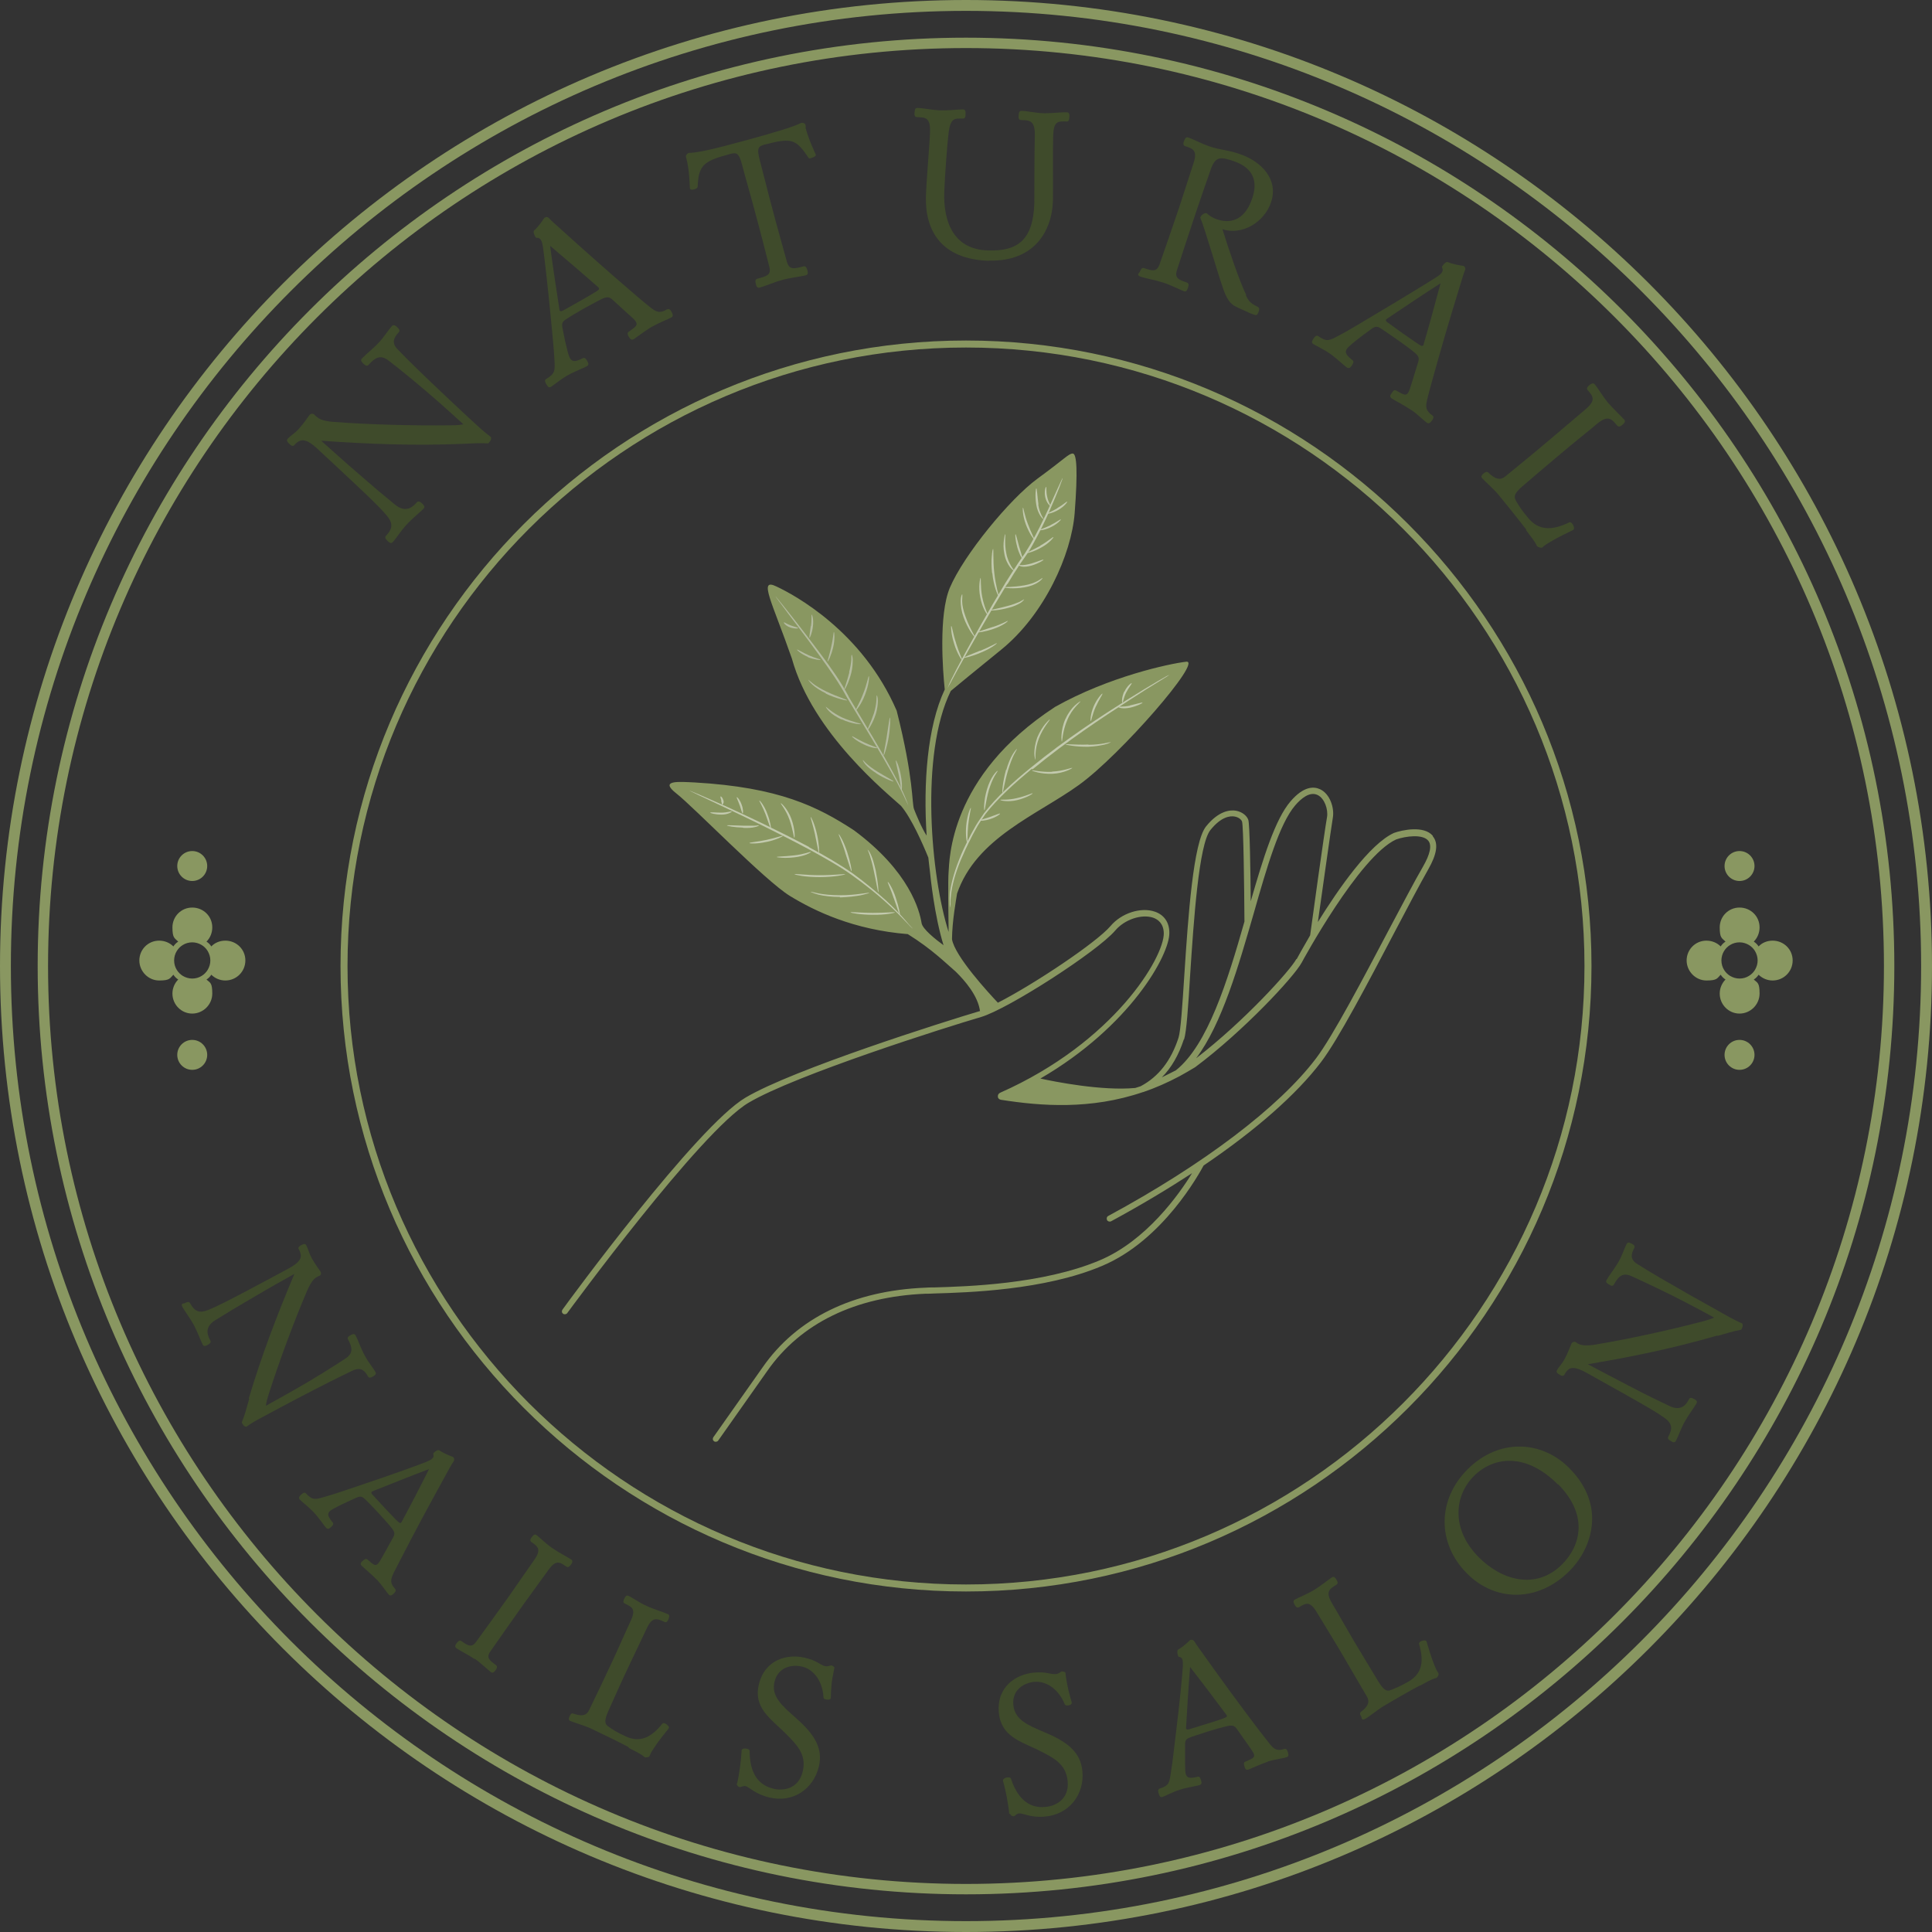 <?xml version="1.0" encoding="UTF-8"?>
<svg id="a" data-name="Layer 1" xmlns="http://www.w3.org/2000/svg" viewBox="0 0 800 800">
  <rect x="0" y="0" width="800" height="800" fill="#333333" stroke="none"/>
  <defs>
    <style>
      .b {
        fill: #899761;
      }

      .c {
        fill: #3f4b2b;
      }

      .d {
        fill: #fdfdfc;
      }

      .e {
        fill: #dfdfdf;
      }

      .f {
        opacity: .5;
      }
    </style>
  </defs>
  <path class="b" d="M593.3,346.1c-3.7-4.4-12.8-2.4-16.1-1.2-10.1,4.6-23,23.2-31.5,36.9,1.7-12,5.4-38.4,6.2-43.2.7-4.1-1.2-9.9-5.3-11.8-2.6-1.2-6.8-1.3-12.2,5-6.4,7.4-11.4,23.7-16.5,41.4-.1-12.2-.4-31.8-1-33.7-.5-1.5-2.3-3.3-5.1-3.8-2.3-.4-7.1-.1-12.4,6.5-5.3,6.6-7.4,37.1-9,61.6-.8,12.4-1.5,23.1-2.4,25.9-3.1,9.5-8.2,16.1-15.7,20.1-.7.2-1.5.5-2.2.7-13.8,1.3-33.4-2.6-39.3-3.9,37.2-21.6,53.6-51.3,53.4-60.4,0-4.3-2.2-7.4-6-8.7-5.8-2-13.9.6-18.4,6-5.8,6.8-31.7,24.1-46.6,31.7-3.7-3.9-17.9-19.3-19-26.3.1-7.9,1.7-16.2,2.1-18.9,8-23.2,33.2-32.5,50.5-45,17.2-12.4,51.4-51.8,44.4-51-7,.8-32.1,6.2-54.3,18.7-44.2,28.8-43.7,63.9-44.1,68.3-.3,3.3-.1,18,0,24.9-7.3-22.8-12-73.5.9-99.8,3-2.5,9.2-7.6,20.9-17.1,17.9-14.5,29.1-39.5,30.4-56.6s.9-24.6-.8-24.6-3.1,2-14.6,10.4-30.6,31.7-36.3,45.2c-4.7,11.2-2.9,34.6-2.1,42.1-7.3,15.5-8.9,38.9-7.5,60.5-1.9-2.8-4.4-8.8-5.2-10.9-1-2.6,0-12.3-7.2-40.8-14.2-32.9-42.4-48-49.9-51.5-7.5-3.6-1.7,6.4,6.5,29.9,8.6,31.1,39.9,56.1,45.2,61,4.3,5.1,8.9,15.5,11.3,21.4.2,2.1.5,4.1.7,6.1.2,2,1.8,17.9,5.6,30.2-3.4-2.5-8.7-6.7-9.1-9.2-.8-5-4.9-21.3-28-38.4-15-9.8-31-17.8-65.9-19.8-6.6-.3-14.8-1.1-7.7,4.5,7.2,5.6,36.8,36.2,47.1,42.5,10.3,6.3,26.4,14,48.8,15.8,10.1,6.3,15.6,11.9,19.8,15.5,3.9,3.8,9.3,10.1,10.1,16.4,0,0-.2,0-.2,0-14.5,4.3-77.2,24.1-96.9,35.8-20.3,12-73.6,84.7-75.8,87.8-.4.6-.3,1.3.3,1.7.2.2.5.2.7.2.4,0,.8-.2,1-.5.6-.8,55.2-75.4,75.1-87.1,19.4-11.5,81.9-31.3,96.3-35.5,11.3-3.4,48.1-27.1,55.5-35.8,3.9-4.6,10.9-6.9,15.7-5.3,2,.7,4.3,2.4,4.4,6.4.2,9.8-20.4,45.1-67.8,66.1-.6.3-1,.9-.9,1.6,0,.7.6,1.2,1.3,1.3,16.5,2.6,37.1,4.2,58.8-3.2h0s0,0,.1,0c5-1.7,10-3.9,15.1-6.6h0s0,0,0,0c2.1-1.2,4.3-2.4,6.4-3.7,20.1-15,40.9-37.4,44.1-43.3.2-.4,23.8-44,39.1-51,4-1.4,11-2.3,13.3.5,1.6,1.9.8,5.6-2.2,10.8-3.5,6-8.6,15.8-14.1,26.1-10.4,19.7-23.2,44.1-30.2,53.3-15.3,20.2-46.6,43.9-86,65.2-.6.3-.8,1.1-.5,1.7.3.6,1.1.8,1.7.5,12-6.5,23.2-13.2,33.5-19.9-5.4,8.8-19,28-38.3,36.1-23.5,9.9-55,10.8-68.5,11.2-1.4,0-2.6,0-3.6.1-29.9,1.2-53.3,12.6-67.5,33.1l-20.3,28.8c-.4.6-.3,1.3.3,1.7.2.2.5.2.7.2.4,0,.8-.2,1-.5l20.3-28.8c13.8-19.8,36.5-30.8,65.6-32,1,0,2.2,0,3.6-.1,13.6-.4,45.6-1.3,69.4-11.4,25.3-10.6,40.4-38.5,42.1-41.6,21.6-14.6,38.5-29.5,48.6-42.8,7.1-9.3,19.5-32.9,30.4-53.7,5.4-10.3,10.6-20.1,14-26.1,3.6-6.3,4.3-10.8,1.9-13.7ZM490.3,430.4c1-3.1,1.7-13.4,2.5-26.5,1.5-22.9,3.6-54.2,8.4-60.2,4.5-5.6,8.2-5.9,10-5.6,1.8.3,2.9,1.4,3.1,2.1.6,1.9.9,26.4,1,41.4-7,24.6-15.2,51.1-28.4,61.6-2,1-3.9,2-5.8,2.9,4-4,7-9.3,9.1-15.7ZM536.8,397.1c-2.5,4.7-21.6,25.8-41.5,41.1,10.7-14.2,17.6-38.4,23.9-60.2,5.4-19,10.6-36.9,17.1-44.5,2.4-2.8,6-5.9,9.3-4.3,2.9,1.4,4.4,6,3.9,9.1-1.1,6.1-6.5,45.1-7,49-3.2,5.5-5.3,9.3-5.6,9.9Z"/>
  <path class="b" d="M400,659c-142.8,0-259-116.2-259-259s116.2-259,259-259,259,116.2,259,259-116.2,259-259,259ZM400,143.9c-141.2,0-256.1,114.9-256.1,256.1s114.9,256.1,256.1,256.1,256.1-114.9,256.1-256.1-114.9-256.1-256.1-256.1Z"/>
  <path class="b" d="M400,784.4c-212,0-384.4-172.5-384.4-384.4S188,15.6,400,15.6s384.4,172.5,384.4,384.4-172.5,384.4-384.4,384.4ZM400,19.9C190.4,19.9,19.9,190.4,19.9,400s170.5,380.1,380.1,380.1,380.1-170.5,380.1-380.1S609.6,19.9,400,19.9Z"/>
  <g>
    <path class="c" d="M191.4,183.8c-20.3.8-38.1.1-58.4-1.3,4.3,3.8,9.4,8.5,15.6,13.8,7.1,6.2,9.4,8.1,14.9,12.6,4.7,3.9,7.7.7,9.1-.9.7-.8,1.7,0,2.2.5.5.5,1.4,1.3.6,2.1-1.1,1.2-4.6,4-7,6.6-2.4,2.6-4.3,5.7-5.8,7.3-.7.8-1.6,0-2.1-.5s-1.4-1.3-.7-2.1c2.9-3.1,3-5.3.2-8.6-2.9-3.4-6.9-7.2-13.7-13.6-6.8-6.4-10.1-9.4-15-14-4.1-3.8-6.3-3.9-8-2.7-.7.5-.8.6-1.4,1.3-.7.8-1.6,0-2.1-.5s-1.4-1.3-.7-2.1c1.4-1.5,2.7-2,4.7-4.2,2-2.2,4-5.2,4.3-5.6.5-.6,1.2-.8,2-.3.1.2.5.6.8.8.9.8,2.2,1.9,7.2,2.3,14.3,1.1,32.8,1.6,48.8,1.4,2.1,0,3.3-.1,5-.4-3.9-3.6-6-5.4-10-9-7-6.2-16.5-14-21-17.4-3.5-2.7-5.8-1-8.3,1.8-.7.8-1.6,0-2.1-.5s-1.4-1.3-.7-2.1c1.7-1.8,4.7-4.1,7.2-6.8,2.2-2.4,3.9-5.2,5.3-6.7.7-.8,1.7,0,2.2.5s1.4,1.3.6,2.1c-2,2.2-3.1,4.3-.5,7,4.8,5,10.6,10.6,19.9,19.4,4.4,4.2,12.7,11.9,14.2,13.2,1.4,1.3,3.7,3.1,4.6,3.8.3,1.1-.5,1.9-1.1,2.6-3.6-.2-7.1,0-10.9.2Z"/>
    <path class="c" d="M270.1,135.2c-3.1,1.8-6.8,4.7-7.6,5.2-1.1.6-1.5,0-2.1-.9-.3-.6-.9-1.5-.1-2.1,3.1-2.2,3.8-2.7,3-4.2-.5-.8-1.8-2-3.1-3.1l-6.8-6.2c-1.6-1.4-2.9-.8-5.6.6-1.1.6-4,2.1-6.1,3.3-1.4.8-5.2,3-6.7,4-1.7,1.1-2.6,1.6-2.1,4,.5,2.4,1.1,5.7,1.7,7.9.5,2.2,1,3.9,1.4,4.6,1.1,1.8,2.5,1.4,5.4,0,.8-.4,1.4.5,1.7,1.1.6,1,.9,1.7-.2,2.3-.8.5-5,2.1-8,3.8-3.1,1.8-5.6,4-6.8,4.7-1,.6-1.5-.5-1.9-1.1-.3-.6-1-1.7,0-2.2,3.7-2.2,3.6-3.4,3.4-7.7-.3-5.8-1-11.7-1.5-17.4-1.2-12.7-2.9-27.3-3.3-29.7-.2-1.2-.4-2-.7-2.5-.4-.7-.8-1-1.3-1.1-.5-.1-.8.2-1.1-.4-.7-1.2-.9-2.1-.6-2.6,2-1.8,3.5-4.1,4.3-5.3.8-.5,1.5-.4,2,.2.4.5,1.2,1.3,2.5,2.4,4.7,4.3,16.2,14.6,26.2,23.3,5.9,5.1,10.3,8.9,13.1,11.1,2.5,2,4,2.7,7,.9,1-.5,1.6.5,1.9,1.1.3.6.9,1.6,0,2.2-1.4.8-4.8,2-7.7,3.7ZM227.8,101.8c1.1,8.7,2.6,18,3.9,26.7.4.7,1.2.2,1.6,0,1.2-.7,3.8-2.1,6.6-3.7,2.5-1.4,6.4-3.7,7-4.1.7-.5,1.5-.8,1-1.6-6.9-6.1-15.4-13.3-20.1-17.3Z"/>
    <path class="c" d="M333.5,52.7c1.5,5.6,4.2,11,4.3,11.3.2.6-.8,1.1-1.8,1.4s-1,.3-1.5-.5c-4.4-6.5-6.4-7.7-14.3-5.9-1.1.3-2.8.7-3.4.8-2.9.8-3.5,1.5-2.2,6.5,1.2,4.4,2.9,11.5,4.7,18.2,2.2,8.4,5.3,19.4,6.6,24.1,1,3.2,2.9,2.7,6.8,1.7,1.1-.3,1.4.9,1.6,1.6.2.7.5,1.8-.6,2.1-2,.5-6.5,1-9.7,1.9-3.4.9-6.9,2.5-9.5,3.2-1.1.3-1.4-.9-1.5-1.5-.2-.7-.5-1.9.6-2.2,3.8-1,5.8-1.5,5-4.8-1.2-4.7-4-15.7-6.3-24.1-1.8-6.8-3.9-13.8-5-18.2-1.3-5-2.3-5.3-5.1-4.5-.7.2-2.4.7-3.5,1-7.6,2.3-9.5,4.5-9.8,12.3,0,.9-.9,1.1-1.4,1.3-.9.2-1.6.3-1.8-.4s0-7.2-1.7-13.2c0-.5.5-1.3,1.3-1.5.8.1,4.3-.4,7-1,2.7-.5,10.4-2.5,16.6-4.2,6.2-1.7,11.8-3.3,15.6-4.5,3.7-1.2,5.4-1.8,7.2-2.7.7-.2,1.6.2,1.8.6,0,.2.1.8.2,1.2Z"/>
    <path class="c" d="M409.6,108c-20-.6-26.6-12.7-26.2-26.7.2-6.6,1.6-22.3,1.7-26.6.2-6-1.8-6.1-5.4-6.2-1.1,0-1.1-1.2-1-1.9s0-1.9,1.2-1.9c2.1,0,5.7.8,9.2,1,3.6.1,7.6-.4,9.7-.4,1.1,0,1.1,1.3,1,2,0,.7,0,1.9-1.2,1.8-3.5-.1-5-.1-5.8,5.8-.5,4-1.6,18.2-1.8,24.7-.4,12.3,3.9,23.7,18.1,24.1,12.3.4,18.7-4.3,19.2-19.6,0-2.4,0-21.3.2-28.3,0-5.9-2.1-6-5.7-6.1-1.1,0-1.1-1.2-1-1.9s0-1.9,1.2-1.9c2.1,0,5.7.9,9.4,1,3.3,0,7.4-.5,9.4-.4,1.1,0,1.1,1.3,1,2s0,1.9-1.2,1.8c-3.5-.1-5.3-.2-5.5,5.8-.2,5.2,0,20.2-.1,27-.4,12.9-8,25.3-26.5,24.8Z"/>
    <path class="c" d="M515.8,122.1c1.1,2.3,1.6,3.3,4.9,4.9,1,.5.7,1.4.5,2s-.6,1.8-1.6,1.4c-1.6-.5-2.5-.9-3.2-1.3-.9-.4-3.7-1.6-4.8-2.2-2.3-1.1-3.8-3.6-5-7-3-8.7-7.3-24.1-9.6-29.8.4-1.2,1.9-2.1,2.7-1.8.5.5,1.8,1.7,4.2,2.5,4.6,1.6,11.2,1.4,14.6-8.6,2.3-6.7.9-12.7-8-15.6-5.1-1.7-7.3-1.9-9.2,3.7-1.5,4.3-4,11.4-6.2,18-2.8,8.3-6.3,19.1-7.8,23.7-1,3.2.9,3.9,4.2,5,1,.4.6,1.6.4,2.2s-.6,1.8-1.6,1.4c-1.5-.5-5.5-2.6-8.7-3.6-3.4-1.1-7.1-1.7-9.2-2.4s-.7-1.5-.4-2.1.6-1.8,1.7-1.5c3.2,1.1,5.2,1.8,6.4-1.4,1.6-4.5,5.3-15.3,8.1-23.5,2.2-6.7,4.5-13.8,5.9-18.2,1.9-5.6,0-6.3-3.4-7.4-1-.4-.7-1.5-.4-2.1.2-.6.6-1.8,1.7-1.5,2,.7,5.6,2.6,8.5,3.6,5.3,1.8,7.3,1.4,12.9,3.3,8.6,2.9,16.2,10.3,12.9,20-2.8,8.3-12.1,13.8-20.1,11.1,1.8,6.1,7.4,22.7,9.9,27.3Z"/>
    <path class="c" d="M584.2,169.7c-2.9-2-7.1-4.1-7.9-4.7-1-.7-.7-1.3,0-2.3.4-.6,1-1.5,1.8-1,3.2,1.8,4.1,2.3,5,.9.5-.8,1-2.5,1.5-4.1l2.7-8.8c.6-2.1-.5-2.9-2.9-4.8-1-.8-3.6-2.7-5.6-4.1-1.3-.9-4.9-3.4-6.4-4.4-1.7-1.1-2.5-1.7-4.5-.2-1.9,1.4-4.7,3.4-6.5,4.9-1.8,1.4-3.1,2.6-3.6,3.2-1.2,1.7-.2,2.9,2.3,4.9.7.6.1,1.4-.3,2.1-.6.9-1.1,1.5-2.2.8-.8-.5-4.1-3.7-6.8-5.6-2.9-2-6-3.4-7.1-4.1-.9-.6-.2-1.6.2-2.2.4-.6,1.1-1.6,2-1,3.5,2.5,4.6,1.8,8.4-.2,5.1-2.7,10.2-5.9,15.1-8.8,11-6.5,23.5-14.2,25.5-15.5,1-.7,1.7-1.2,2-1.7.5-.7.6-1.1.4-1.7,0-.5-.5-.6,0-1.2.8-1.1,1.5-1.7,2.1-1.6,2.5,1,5.2,1.4,6.6,1.6.8.5.9,1.2.6,1.9-.3.6-.6,1.6-1.1,3.2-1.9,6.1-6.4,20.8-10,33.6-2.1,7.5-3.7,13.1-4.5,16.5-.8,3.2-.7,4.7,2.1,6.7.9.6.2,1.7-.2,2.2s-1.1,1.5-2,.9c-1.3-.9-3.8-3.5-6.6-5.4ZM596.5,117.3c-7.4,4.7-15.2,10-22.5,14.9-.4.6.3,1.2.7,1.4,1.1.8,3.5,2.5,6.1,4.4,2.4,1.6,6.1,4.3,6.7,4.6.7.4,1.4,1,1.9.3,2.6-8.8,5.5-19.6,7.1-25.6Z"/>
    <path class="c" d="M632,219.3c-2.8-3.7-9-11.4-11.4-14.3-2.5-3-5.5-5.4-6.9-7-.7-.8.1-1.5.7-2,.5-.4,1.2-1,2-.2,2.8,2.7,4.9,3.2,7,1.4,5.5-4.5,11.9-9.7,18.5-15.3,5.4-4.5,11.1-9.5,14.5-12.3,4.6-3.9,3.3-5.4,1-8.1-.7-.8.2-1.6.7-2,.5-.4,1.5-1.2,2.2-.4,1.4,1.6,3.2,4.8,5.4,7.5,2.3,2.7,5.6,5.7,6.9,7.2.7.8-.3,1.7-.8,2.1-.5.4-1.4,1.2-2.2.3-2.2-2.7-3.7-4.5-8.3-.7-3.4,2.9-9.4,7.6-14.7,12.1-6.7,5.6-12.5,10.6-16,13.6-3.3,2.8-4,4.3-2.9,6.1,1,1.7,2.2,3.8,5.1,7.2,4.3,5.2,9.8,5.3,17,1.8.4-.2.9.1,1.2.5.6.7,1.1,2,.5,2.6-1.8.9-6.7,3.2-9.6,5-1.4.8-2,1.2-2.8,1.9-.5.4-.6.5-.8.5-.7,0-1.5-.3-1.9-.7-.8-2-2.9-4.3-4.5-6.6Z"/>
  </g>
  <g>
    <path class="c" d="M103,579.1c5.5-18.3,11.5-34,18.9-51.6-4.7,2.6-10.4,5.8-17,9.7-7.7,4.5-10,5.9-15.8,9.5-4.9,3-2.9,6.7-2,8.4.5.9-.6,1.5-1.1,1.8-.6.3-1.5.8-2,0-.7-1.3-2.2-5.3-3.7-8.2-1.6-2.9-3.7-5.6-4.7-7.4s.5-1.4,1-1.7,1.6-.9,2.1,0c1.9,3.5,3.8,4.3,7.6,2.8,3.9-1.6,8.5-4,16.3-8.1,7.8-4.1,11.4-6.1,17-9.1,4.6-2.5,5.4-4.4,4.8-6.3-.2-.8-.3-.9-.7-1.6-.5-.9.5-1.4,1-1.7.6-.3,1.6-.9,2.1,0,.9,1.7,1,3,2.3,5.4,1.3,2.4,3.4,5.2,3.6,5.5.3.6.4,1.3-.4,1.8-.2,0-.7.3-.9.4-1,.5-2.3,1.4-4.2,5.7-5.3,12.4-11.4,28.7-16,43.1-.6,1.9-.9,3-1.1,4.6,4.3-2.4,6.7-3.7,11.1-6.2,7.7-4.3,17.4-10.4,21.9-13.4,3.5-2.3,2.6-4.9,1-7.9-.5-.9.5-1.4,1-1.7.6-.3,1.6-.9,2.1,0,1.1,2,2.2,5.5,3.9,8.5,1.4,2.7,3.5,5.1,4.4,6.8.5.9-.6,1.5-1.1,1.8s-1.5.8-2,0c-1.3-2.4-2.9-4-6.1-2.6-5.9,2.8-12.7,6.2-23.4,11.8-5.1,2.7-14.5,7.7-16.1,8.6-1.5.8-3.9,2.3-4.8,3-1,0-1.6-1.1-1.9-1.8,1.3-3.1,2.1-6.3,3.1-9.8Z"/>
    <path class="c" d="M156.1,654.2c-2.3-2.4-5.7-5.2-6.3-5.8-.8-.9-.4-1.4.4-2.1.5-.4,1.2-1.1,1.9-.6,2.6,2.3,3.3,2.9,4.4,1.8.6-.6,1.4-2.1,2.2-3.5l4.2-7.6c1-1.8,0-2.8-1.8-5-.8-.9-2.8-3.2-4.4-4.9-1-1.1-3.9-4.1-5.1-5.3-1.4-1.3-2-2-4.1-1-2.1.9-5,2.3-6.9,3.2-1.9,1-3.4,1.8-3.9,2.2-1.5,1.4-.7,2.6,1.1,4.9.5.7-.2,1.3-.7,1.8-.8.7-1.3,1.1-2.1.3-.6-.6-3-4.2-5.2-6.5-2.3-2.4-4.9-4.3-5.7-5.2-.7-.8.1-1.5.6-2,.5-.4,1.3-1.3,2-.5,2.8,3,3.9,2.5,7.8,1.4,5.2-1.5,10.5-3.4,15.6-5.1,11.4-3.8,24.4-8.5,26.5-9.4,1.1-.5,1.8-.8,2.2-1.2.6-.5.8-.9.7-1.4,0-.5-.3-.7.1-1.1.9-.9,1.7-1.3,2.2-1.1,2.1,1.4,4.5,2.3,5.8,2.8.6.6.6,1.3.2,1.9-.4.5-.9,1.4-1.7,2.8-2.9,5.3-9.9,17.9-15.7,29-3.4,6.5-5.9,11.4-7.4,14.3-1.3,2.8-1.6,4.2.6,6.6.7.8-.2,1.6-.6,2s-1.3,1.2-2,.4c-1-1.1-2.9-4-5-6.3ZM177.7,608.3c-7.8,2.9-16,6.3-23.7,9.3-.5.5,0,1.1.4,1.5.9.9,2.7,3,4.8,5.2,1.9,2,4.8,5.1,5.3,5.5.6.5,1.1,1.2,1.7.6,4.1-7.6,8.9-16.9,11.5-22.2Z"/>
    <path class="c" d="M196.5,687c-2.7-1.9-6-3.4-7.6-4.6-.8-.6-.2-1.5.2-2,.4-.5,1.1-1.5,1.9-.9,2.6,1.8,4.2,3,6.1.4,2.7-3.7,9-12.4,13.7-19,3.8-5.4,7.8-11.3,10.3-14.8,3.2-4.5,1.7-5.7-1.1-7.6-.8-.6-.2-1.5.2-2,.4-.5,1.1-1.5,1.9-.9,1.6,1.2,4,3.7,6.7,5.5,2.7,1.9,6.2,3.6,7.8,4.7.8.6.2,1.6-.2,2.1-.4.5-1,1.4-1.9.8-2.7-1.9-4.3-3-7.5,1.5-2.5,3.5-6.7,9.2-10.5,14.5-4.8,6.7-10.9,15.5-13.5,19.2-1.8,2.6-.2,3.7,2.4,5.6.8.6.2,1.6-.2,2.1-.4.5-1,1.4-1.9.8-1.2-.9-4.2-3.8-6.8-5.6Z"/>
    <path class="c" d="M260.2,723.4c-3.9-2.1-12.2-6.1-15.4-7.6-3.3-1.5-6.8-2.4-8.7-3.2-.9-.4-.5-1.4-.2-2,.3-.6.6-1.4,1.6-1,3.5,1.2,5.4.8,6.5-1.6,2.9-6,6.3-13.1,9.7-20.4,2.8-6,5.6-12.5,7.4-16.3,2.4-5.1.6-5.9-2.4-7.3-.9-.4-.5-1.4-.2-2,.3-.6.8-1.7,1.7-1.2,1.8.8,4.6,2.9,7.6,4.2,3,1.4,7.1,2.6,8.8,3.4.9.4.4,1.5.2,2.1-.3.6-.7,1.6-1.7,1.1-3-1.4-5-2.3-7.3,2.7-1.8,3.8-4.9,10.3-7.7,16.2-3.5,7.4-6.4,14-8.2,18-1.6,3.7-1.7,5.3,0,6.4,1.5,1.1,3.4,2.4,7.2,4.1,5.8,2.7,10.5.6,15.2-5.3.2-.3.8-.2,1.2,0,.8.4,1.8,1.3,1.4,2-1.2,1.5-4.4,5.4-6.1,8.1-.9,1.3-1.2,1.8-1.6,2.8-.3.6-.3.6-.4.8-.6.3-1.4.4-1.9.2-1.5-1.4-4.2-2.6-6.5-3.8Z"/>
    <path class="c" d="M305.2,738.6c1-4.3,1.7-9.9,1.9-13.9.2-.7,1.3-.8,2.1-.6.5.1,1.2.3,1.2.9,0,12.1,6.2,14.8,10,15.7,3.7.9,10.3.2,12-7.2,1.7-7.2-2.6-11.2-7.8-16.4-5.8-5.6-12.6-10.2-10.4-19.5,2.5-10.6,11.9-12.8,18.9-11.2,5.3,1.2,6.3,2.9,8.4,3.5.9.2,1.6,0,2.7-.3.6.1,1.4.7,1.3,1,0,.3-.6,2.8-.9,4.7-.6,3.9-.5,7.5-.6,7.9-.2.7-1.3.7-2,.5-.5-.1-1-.2-1-.9-.5-7.6-4.8-11.8-8.9-12.7-4.3-1-9.9.2-11.4,6.3-1.4,6,2.9,9.7,9,15.1,7.7,6.8,11.1,12.5,9.4,19.9-2.3,9.6-10.9,15.2-20.5,12.9-6-1.4-8.2-4.3-9.9-4.7-1-.2-2,.5-2.5.4-.5-.1-1.3-.9-1.1-1.5Z"/>
    <path class="c" d="M417.9,751.1c-.4-4.4-1.5-9.9-2.6-13.8,0-.7.9-1.2,1.8-1.3.6,0,1.3-.1,1.5.5,3.8,11.5,10.6,12.1,14.4,11.7,3.8-.3,9.8-3,9.1-10.6-.7-7.4-6-9.8-12.5-13.1-7.3-3.5-15.1-5.7-16-15.3-1-10.9,7.3-15.9,14.4-16.6,5.4-.5,6.9.8,9.1.6,1,0,1.5-.5,2.5-1.1.6,0,1.5.2,1.6.6,0,.3.3,2.8.7,4.7.7,3.9,1.9,7.3,1.9,7.7,0,.7-1,1.1-1.7,1.1-.5,0-1,0-1.2-.5-2.9-7-8.2-9.6-12.5-9.3-4.4.4-9.4,3.3-8.8,9.6.6,6.1,5.8,8.3,13.4,11.5,9.5,4,14.5,8.4,15.2,15.9.9,9.8-5.6,17.9-15.4,18.8-6.1.6-9.2-1.5-10.8-1.3-1,0-1.7,1.1-2.2,1.2-.6,0-1.5-.4-1.5-1.1Z"/>
    <path class="c" d="M525,729.5c-3.2,1-7.2,3-8,3.2-1.1.4-1.4-.2-1.7-1.3-.2-.6-.5-1.6.3-1.9,3.2-1.4,4.1-1.7,3.6-3.2-.3-.8-1.3-2.2-2.2-3.5l-5-7.1c-1.2-1.6-2.5-1.3-5.3-.6-1.2.3-4.1,1.1-6.3,1.8-1.4.5-5.4,1.7-7,2.3-1.8.7-2.7.9-2.7,3.3,0,2.3,0,5.5,0,7.6,0,2.2.1,3.8.3,4.5.6,1.9,2.1,1.8,4.9,1.1.9-.2,1.2.7,1.4,1.4.3,1,.5,1.7-.7,2.1-.8.3-5,.9-8.1,1.9-3.2,1-5.9,2.6-7.2,3-1,.3-1.3-.7-1.5-1.4-.2-.6-.6-1.7.4-2.1,3.9-1.2,4-2.4,4.6-6.4.9-5.4,1.4-11,2.1-16.3,1.5-11.9,2.8-25.7,2.9-27.9,0-1.2,0-1.9-.1-2.5-.2-.8-.5-1.1-1-1.3-.4-.2-.8,0-.9-.6-.4-1.2-.4-2.1,0-2.5,2.2-1.3,4-3,5-4,.8-.3,1.4,0,1.8.6.3.6.9,1.4,1.8,2.7,3.5,4.9,11.9,16.7,19.4,26.7,4.4,5.9,7.7,10.2,9.8,12.8,1.9,2.4,3.1,3.3,6.2,2.3,1-.3,1.3.8,1.5,1.4.2.6.5,1.7-.5,2-1.4.5-4.8.9-7.9,1.8ZM492.8,690.3c-.7,8.2-1.2,17.1-1.7,25.4.2.7,1.1.4,1.5.3,1.2-.4,3.9-1.2,6.8-2.1,2.6-.8,6.7-2.1,7.3-2.4.7-.3,1.5-.5,1.3-1.2-5.2-7-11.5-15.3-15.1-19.9Z"/>
    <path class="c" d="M588,697.9c-3.9,2-12,6.7-15,8.5-3.1,1.9-5.8,4.3-7.6,5.3s-1.4-.4-1.8-1c-.3-.5-.8-1.3,0-1.9,2.9-2.2,3.7-4.1,2.4-6.3-3.4-5.8-7.3-12.5-11.4-19.5-3.4-5.7-7.1-11.7-9.3-15.3-2.9-4.9-4.5-3.9-7.4-2.2-.9.5-1.5-.4-1.8-1-.3-.5-.9-1.6,0-2.1,1.7-1,5-2.2,7.8-3.9,2.9-1.7,6.1-4.4,7.7-5.4.9-.5,1.5.5,1.8,1,.3.5.9,1.5,0,2.1-2.8,1.7-4.7,2.8-1.9,7.6,2.2,3.6,5.7,9.9,9,15.5,4.2,7,8,13.2,10.2,16.9,2.1,3.4,3.4,4.4,5.2,3.6,1.7-.7,3.9-1.5,7.5-3.6,5.5-3.3,6.3-8.3,4.2-15.5-.1-.4.3-.8.6-1,.8-.4,2.1-.8,2.5,0,.5,1.8,2,6.7,3.2,9.7.6,1.4.8,2,1.4,2.9.3.5.4.6.4.8,0,.7-.5,1.4-.9,1.7-2,.4-4.5,2-6.8,3.2Z"/>
    <path class="c" d="M607.4,651.5c-12.4-12.5-12.3-30.6.4-43.2,12.9-12.8,30.6-11.9,42-.4,15.8,15.9,9,33.8,0,42.7-13,12.9-30.6,12.8-42.4.9ZM645.1,614.7c-13.2-13.3-26.6-11.6-34.7-3.6-8.2,8.1-9.7,22.1,2,33.8,9.5,9.5,23.6,13.6,34.4,2.9,7.7-7.7,11.1-20.3-1.6-33.2Z"/>
    <path class="c" d="M711.2,553c-18.4,5.3-34.8,8.7-53.7,11.9,4.8,2.5,10.5,5.6,17.3,9.1,7.9,4.1,10.4,5.3,16.5,8.2,5.2,2.5,7.2-1.1,8.1-2.9.5-.9,1.5-.3,2.1,0,.6.3,1.5.8,1,1.8-.7,1.3-3.3,4.7-4.9,7.6-1.6,2.9-2.7,6.2-3.7,8-.5.9-1.5.4-2,0-.6-.3-1.6-.9-1.1-1.8,1.9-3.5,1.6-5.5-1.7-7.9-3.4-2.4-8-5-15.6-9.3-7.7-4.3-11.3-6.3-16.8-9.4-4.6-2.5-6.6-2.2-7.9-.6-.5.6-.6.8-1,1.5-.5.9-1.5.4-2,0-.6-.3-1.6-.9-1.1-1.8.9-1.7,2-2.4,3.3-4.9,1.3-2.4,2.5-5.7,2.7-6.1.3-.6.9-1,1.7-.7.2.2.6.4.9.6,1,.5,2.4,1.2,7.1.5,13.3-2.2,30.4-5.9,44.9-9.7,1.9-.5,3-.9,4.5-1.5-4.3-2.4-6.7-3.6-11.2-6-7.8-4.1-18.2-9-23.1-11.2-3.8-1.7-5.5.4-7.2,3.5-.5.9-1.5.4-2,0-.6-.3-1.6-.9-1.1-1.8,1.1-2,3.4-4.8,5.1-7.8,1.5-2.6,2.4-5.7,3.3-7.3.5-.9,1.5-.3,2.1,0,.6.3,1.5.8,1,1.8-1.3,2.4-1.8,4.6,1.1,6.5,5.5,3.5,12.1,7.3,22.6,13.3,5,2.8,14.3,8,15.9,8.9,1.5.8,4,2.1,5.1,2.5.5.9,0,1.9-.4,2.6-3.3.6-6.4,1.6-9.9,2.6Z"/>
  </g>
  <path class="b" d="M400,800C179.4,800,0,620.6,0,400S179.4,0,400,0s400,179.4,400,400-179.4,400-400,400ZM400,4.5C181.9,4.5,4.5,181.9,4.5,400s177.4,395.5,395.5,395.5,395.5-177.4,395.5-395.5S618.1,4.5,400,4.5Z"/>
  <g>
    <g>
      <path class="b" d="M93.3,389.5c-2.3,0-4.4.9-5.8,2.4-.5-.8-1.2-1.5-2-2,1.5-1.5,2.4-3.6,2.4-5.9,0-4.6-3.7-8.2-8.3-8.2s-8.2,3.7-8.2,8.2.9,4.4,2.4,5.9c-.8.5-1.5,1.2-2,2-1.5-1.5-3.6-2.4-5.9-2.4-4.6,0-8.2,3.7-8.2,8.2s3.7,8.3,8.2,8.3,4.4-.9,5.9-2.4c.5.8,1.2,1.5,2,2-1.5,1.5-2.4,3.6-2.4,5.8,0,4.6,3.7,8.3,8.2,8.3s8.3-3.7,8.3-8.3-.9-4.4-2.4-5.8c.8-.5,1.5-1.2,2-2,1.5,1.5,3.6,2.4,5.8,2.4,4.6,0,8.3-3.7,8.3-8.3s-3.7-8.2-8.3-8.2ZM83.5,404.1h0c-1.1.7-2.5,1.1-3.9,1.1s-2.7-.4-3.9-1.1h0c-1-.6-1.9-1.5-2.5-2.5-.7-1.1-1.1-2.5-1.1-3.9s.4-2.8,1.1-3.9c.6-1,1.5-1.9,2.5-2.5h0c1.1-.7,2.5-1.1,3.9-1.1s2.7.4,3.9,1.1h0c1,.6,1.9,1.5,2.5,2.5h0c.7,1.2,1.1,2.5,1.1,3.9s-.4,2.7-1.1,3.9h0c-.6,1-1.5,1.9-2.5,2.5Z"/>
      <circle class="b" cx="79.6" cy="436.8" r="6.2"/>
      <circle class="b" cx="79.6" cy="358.6" r="6.2"/>
    </g>
    <g>
      <path class="b" d="M734,389.5c-2.3,0-4.4.9-5.8,2.4-.5-.8-1.2-1.5-2-2,1.5-1.5,2.4-3.6,2.4-5.9,0-4.6-3.7-8.2-8.3-8.2s-8.2,3.7-8.2,8.2.9,4.4,2.4,5.9c-.8.5-1.5,1.2-2,2-1.5-1.5-3.6-2.4-5.9-2.4-4.6,0-8.2,3.7-8.2,8.2s3.7,8.3,8.2,8.3,4.4-.9,5.9-2.4c.5.8,1.2,1.5,2,2-1.5,1.5-2.4,3.6-2.4,5.8,0,4.6,3.7,8.3,8.2,8.3s8.3-3.7,8.3-8.3-.9-4.4-2.4-5.8c.8-.5,1.5-1.2,2-2,1.5,1.5,3.6,2.4,5.8,2.4,4.6,0,8.3-3.7,8.3-8.3s-3.7-8.2-8.3-8.2ZM724.2,404.1h0c-1.1.7-2.5,1.1-3.9,1.1s-2.7-.4-3.9-1.1h0c-1-.6-1.9-1.5-2.5-2.5-.7-1.1-1.1-2.5-1.1-3.9s.4-2.8,1.1-3.9c.6-1,1.5-1.9,2.5-2.5h0c1.1-.7,2.5-1.1,3.9-1.1s2.7.4,3.9,1.1h0c1,.6,1.9,1.5,2.5,2.5h0c.7,1.2,1.1,2.5,1.1,3.9s-.4,2.7-1.1,3.9h0c-.6,1-1.5,1.9-2.5,2.5Z"/>
      <circle class="b" cx="720.3" cy="436.8" r="6.2"/>
      <circle class="b" cx="720.3" cy="358.6" r="6.2"/>
    </g>
  </g>
  <g class="f">
    <path class="d" d="M417,241.9c-7.1,11.7-13.2,22.4-17.6,30.2-2.2,3.9-3.9,7.1-5.1,9.3-.6,1.1-1,2-1.4,2.5-.3.6-.4.9-.4.9,0,0,0-.3.3-1,.3-.6.7-1.5,1.2-2.6,1.1-2.3,2.8-5.5,4.9-9.4,4.3-7.9,10.3-18.7,17.4-30.4,1.8-2.9,3.6-5.7,5.4-8.4.9-1.3,1.8-2.6,2.7-3.9.8-1.3,1.6-2.6,2.4-3.9,2.9-5.1,5.2-9.9,7.1-14,1.9-4.1,3.3-7.4,4.4-9.7.5-1.1.9-2,1.2-2.6.3-.6.4-.9.5-.9,0,0,0,.3-.3,1-.2.6-.6,1.5-1,2.7-.9,2.3-2.3,5.7-4.1,9.8-1.8,4.1-4.1,8.9-7,14.1-.7,1.3-1.5,2.6-2.4,3.9-.9,1.3-1.8,2.6-2.7,3.9-1.8,2.7-3.6,5.5-5.3,8.4Z"/>
    <path class="d" d="M432.8,205.8c-.5-2.4.2-4.3.4-4.2.2,0-.1,1.9.4,4,.4,2.2,1.5,3.7,1.3,3.8-.1.2-1.6-1.2-2.1-3.6Z"/>
    <path class="d" d="M437.8,210.4c2.3-1.3,3.9-2.8,4.1-2.7.2.1-1.2,2-3.6,3.4-2.4,1.4-4.7,1.8-4.7,1.6,0-.2,2-.9,4.3-2.3Z"/>
    <path class="d" d="M429.9,208.9c.5,3.7,2.4,6.1,2.3,6.2,0,0-.7-.4-1.4-1.5-.7-1.1-1.4-2.7-1.7-4.6-.6-3.8-.2-6.8,0-6.8.3,0,.4,3.1.9,6.7Z"/>
    <path class="d" d="M427.3,318.3c-7.3,6.1-14.1,12.2-19.2,18.7-1.1,1.7-2.3,3.3-3.3,5-.9,1.7-1.9,3.3-2.7,5-1.7,3.3-3.1,6.4-4.3,9.2-2.4,5.8-3.6,10.7-4,14.2-.2,1.7-.3,3.1-.2,4,0,.9,0,1.4,0,1.4,0,0-.2-.5-.3-1.4,0-.9-.1-2.3,0-4,.3-3.5,1.5-8.5,3.8-14.3,1.1-2.9,2.6-6.1,4.3-9.3.8-1.7,1.8-3.3,2.7-5,1-1.7,2.2-3.3,3.4-5.1,5.1-6.6,11.9-12.8,19.3-18.8,14.8-12.1,29.4-21.5,40-28.2,5.3-3.3,9.6-5.9,12.7-7.7,1.5-.9,2.7-1.5,3.5-2,.8-.4,1.3-.6,1.3-.6,0,0-.4.3-1.2.8-.8.5-1.9,1.2-3.4,2.1-3,1.8-7.3,4.5-12.5,7.9-10.5,6.8-25,16.3-39.7,28.4Z"/>
    <path class="d" d="M400.1,341.7c.4-4.1,1.7-7.3,1.9-7.2.2,0-.7,3.2-1.1,7.2-.4,4-.2,7.3-.4,7.3-.2,0-.8-3.3-.4-7.4Z"/>
    <path class="d" d="M408.7,326.8c.7-2.4,1.7-4.4,2.6-5.7.9-1.3,1.7-2,1.8-1.9.1.1-.5.8-1.3,2.2-.8,1.4-1.6,3.4-2.3,5.6-1.3,4.6-1.6,8.5-1.9,8.5-.2,0-.3-4,1.1-8.7Z"/>
    <path class="d" d="M416.7,318.8c.7-2.6,1.7-4.9,2.6-6.4.9-1.5,1.7-2.3,1.8-2.3.1,0-.5,1-1.3,2.5-.8,1.6-1.6,3.8-2.4,6.4-1.5,5.1-2.1,9.5-2.3,9.4-.2,0,0-4.4,1.5-9.7Z"/>
    <path class="d" d="M409.9,338.3c2.3-.8,4.1-1.6,4.2-1.4.1.2-1.5,1.4-3.9,2.2-2.4.8-4.5.9-4.5.6,0-.2,1.9-.6,4.2-1.4Z"/>
    <path class="d" d="M421,330.5c3.7-.8,6.4-2.2,6.6-2,.1.2-2.6,1.9-6.4,2.8-3.8.9-7,.2-7-.1,0-.2,3.1.2,6.8-.7Z"/>
    <path class="d" d="M435.7,319.5c4.7-.2,8.2-1.8,8.3-1.5.1.1-3.4,2.2-8.2,2.4-4.8.2-8.6-1.2-8.5-1.4,0-.2,3.8.8,8.4.6Z"/>
    <path class="d" d="M441.2,297.7c1.1-2.5,2.6-4.4,3.9-5.6,1.3-1.2,2.2-1.7,2.3-1.7.2.2-3.4,2.8-5.4,7.6-2.1,4.8-2.1,9.1-2.3,9.1-.2,0-.7-4.5,1.5-9.5Z"/>
    <path class="d" d="M429.5,305.4c1-2.4,2.3-4.4,3.3-5.6,1.1-1.3,1.9-2,1.9-1.9.2.2-2.7,3.2-4.5,7.8-.9,2.3-1.3,4.5-1.4,6.2-.1,1.6,0,2.6,0,2.7-.1,0-.5-1-.5-2.7,0-1.7.3-4,1.2-6.5Z"/>
    <path class="d" d="M450.7,308.4c2.6,0,5-.3,6.6-.6,1.7-.3,2.7-.6,2.7-.5,0,0-.9.6-2.6,1-1.7.4-4.1.8-6.7.9-5.3.1-9.5-.8-9.5-1,0-.2,4.3.3,9.5.1Z"/>
    <path class="d" d="M452.9,292.4c1.4-3.2,3.4-5.3,3.6-5.2.2.2-1.4,2.4-2.8,5.5-1.4,3.1-1.8,5.9-2,5.9-.3,0-.2-2.9,1.2-6.2Z"/>
    <path class="d" d="M465.6,286.4c1.1-2.4,2.9-3.7,3-3.5.2.2-1.2,1.7-2.3,3.9-1.1,2.2-1.3,4.2-1.5,4.2-.3,0-.4-2.2.7-4.6Z"/>
    <path class="d" d="M467.9,292.1c2.8-.6,5.1-1.4,5.2-1.1,0,.2-2.1,1.3-5,2-1.5.3-2.9.4-3.9.2-1-.2-1.6-.6-1.5-.7,0,0,.6.1,1.5.1.9,0,2.2-.1,3.7-.4Z"/>
    <path class="d" d="M434.9,217.5c2.5-1.2,4.2-2.6,4.4-2.4.1.1-1.5,1.9-4,3.1-2.5,1.3-4.9,1.5-4.9,1.3,0-.2,2.1-.8,4.6-2Z"/>
    <path class="d" d="M424.8,217.2c-1.4-3.7-1.4-7-1.2-7,.2,0,.6,3.1,2,6.7,1.3,3.6,2.9,6.4,2.7,6.5-.2.1-2.1-2.5-3.5-6.2Z"/>
    <path class="d" d="M430.8,225.9c3.1-1.7,5.2-3.7,5.4-3.5.2.1-1.7,2.5-5,4.3-3.2,1.8-6,2.5-6.1,2.3,0-.2,2.6-1.3,5.7-3Z"/>
    <path class="d" d="M395.9,266.4c1.2,3.9,2.7,6.8,2.5,6.9-.2.1-2.1-2.7-3.3-6.7-1.3-4-1.4-7.4-1.2-7.4.3,0,.7,3.3,2,7.1Z"/>
    <path class="d" d="M405.9,269.5c3.9-1.6,6.8-3.3,6.9-3.2.1.2-2.6,2.3-6.6,3.9-3.9,1.7-7.3,2.4-7.3,2.2,0-.2,3.1-1.4,7-3Z"/>
    <path class="d" d="M399,255.6c-.9-2.5-1.2-4.9-1.2-6.7,0-1.8.5-2.8.6-2.8.2,0,0,1.1,0,2.8,0,1.7.5,4,1.4,6.4,1.7,4.9,4.1,8.4,3.9,8.5-.2.1-2.9-3.2-4.7-8.2Z"/>
    <path class="d" d="M411.2,259.6c3.5-1.1,6-2.6,6.1-2.5.2.2-2.3,2.1-5.9,3.3-3.5,1.2-6.5,1.6-6.6,1.4,0-.2,2.8-1,6.3-2.2Z"/>
    <path class="d" d="M405.9,247.3c-.9-4.4,0-8,.1-8,.3,0-.1,3.6.7,7.8.8,4.3,2.5,7.4,2.3,7.5-.2.2-2.3-2.9-3.1-7.3Z"/>
    <path class="d" d="M417.3,250.9c2-.5,3.7-1.2,4.9-1.7,1.2-.6,1.8-1.1,1.9-1,0,0-.5.8-1.6,1.5-1.2.7-2.9,1.5-5,2-4,1.1-7.4,1.2-7.4,1,0-.2,3.3-.7,7.2-1.8Z"/>
    <path class="d" d="M410.8,237.3c-.3-2.8-.3-5.3-.1-7.1.1-1.8.4-2.9.5-2.9.3,0-.1,4.5.5,9.9.3,2.7.8,5.2,1.2,6.9.4,1.7.8,2.8.7,2.8-.3.1-2.2-4.1-2.7-9.6Z"/>
    <path class="d" d="M424.1,242.4c2.3-.4,4.2-1.1,5.5-1.8,1.3-.7,2-1.4,2.1-1.2,0,0-.5.9-1.8,1.7-1.3.9-3.3,1.7-5.7,2.1-4.7.8-8.5.2-8.5,0,0-.2,3.8,0,8.3-.8Z"/>
    <path class="d" d="M415.9,229.4c-.5-2.3-.4-4.3-.2-5.8.2-1.5.4-2.4.5-2.4.3,0-.4,3.7.5,8,.4,2.2,1.3,4,2,5.2.7,1.2,1.4,1.9,1.3,2,0,0-.9-.4-1.8-1.6-.9-1.2-1.9-3.1-2.3-5.4Z"/>
    <path class="d" d="M426.9,233.4c2.9-.9,5.1-1.9,5.2-1.6,0,.2-2,1.5-5,2.4-1.5.4-2.9.6-4,.4-1.1-.2-1.6-.7-1.5-.8,0,0,.6.2,1.5.2,1,0,2.3-.2,3.7-.6Z"/>
    <path class="d" d="M421.2,226.5c-.8-2.9-.9-5.3-.7-5.3.2,0,.7,2.3,1.5,5.1.8,2.8,1.6,5,1.4,5.1-.2.1-1.4-2-2.2-4.9Z"/>
    <path class="e" d="M351.4,288.5c7.3,12.2,14,23.2,18.4,31.4,2.2,4.1,3.9,7.5,4.9,9.9.5,1.2.9,2.2,1.1,2.8.2.7.3,1,.3,1,0,0-.5-1.3-1.7-3.7-1.1-2.4-2.8-5.7-5.1-9.8-4.5-8.1-11.2-19.1-18.6-31.3-3.4-6.3-7.3-11.7-10.9-16.7-3.6-5-6.9-9.4-9.7-13.1-2.8-3.7-5.1-6.7-6.6-8.8-.8-1-1.4-1.9-1.8-2.4-.4-.6-.6-.9-.6-.9,0,0,.3.2.7.8.4.5,1.1,1.3,1.9,2.3,1.6,2,4,5,6.8,8.6,2.9,3.7,6.2,8.1,9.9,13,3.6,4.9,7.7,10.5,11,16.8Z"/>
    <path class="e" d="M372.2,321.1c-.7-3.4-1.5-6.2-1.2-6.2.2,0,1.4,2.6,2,6.1.7,3.5.5,6.4.3,6.4-.2,0-.4-2.8-1.1-6.3Z"/>
    <path class="e" d="M362.9,320.2c-1.9-1.2-3.4-2.4-4.4-3.5-1-1.1-1.3-2-1.2-2,.1,0,.6.7,1.6,1.6,1,.9,2.6,2.1,4.4,3.2,3.7,2.3,6.8,3.8,6.7,4.1,0,.2-3.4-1-7.2-3.4Z"/>
    <path class="e" d="M367.2,304.9c.7-4.3,1.1-7.8,1.3-7.8.2,0,.2,3.6-.5,8-.7,4.4-1.9,7.8-2.1,7.7-.2,0,.6-3.5,1.3-7.8Z"/>
    <path class="e" d="M361.9,295.3c.6-2,.9-3.8,1-5.2.1-1.3,0-2.2.2-2.2,0,0,.4.8.4,2.2,0,1.4-.2,3.4-.8,5.4-1.3,4.1-3.3,6.9-3.5,6.8-.2-.1,1.4-3.1,2.7-7Z"/>
    <path class="e" d="M357.6,308.2c-3-1.4-5-3.2-4.8-3.3.2-.2,2.3,1.3,5.2,2.6,2.9,1.4,5.4,2,5.3,2.2,0,.3-2.7,0-5.7-1.5Z"/>
    <path class="e" d="M348.4,297.9c-2.1-1-3.9-2.2-5-3.3-1.1-1.1-1.5-1.9-1.5-2,.1,0,.7.6,1.9,1.5,1.1.9,2.9,2,4.9,3,4.1,1.8,7.8,2.5,7.8,2.7,0,.2-3.8,0-8.1-2Z"/>
    <path class="e" d="M357.4,287.3c1.6-3.9,2.1-7.4,2.4-7.3.2,0,0,3.6-1.6,7.6-1.5,4.1-3.8,6.8-4,6.7-.2-.1,1.7-3,3.2-7Z"/>
    <path class="e" d="M342,287.1c-2.3-1.1-4.3-2.4-5.6-3.6-1.3-1.2-1.8-2.1-1.8-2.1.1,0,.8.7,2.1,1.7,1.3,1,3.3,2.2,5.6,3.3,4.6,2.2,8.6,3.3,8.5,3.6,0,.2-4.2-.6-8.9-2.8Z"/>
    <path class="e" d="M351.6,278.4c.5-2,.8-3.8.9-5.1,0-1.3,0-2.2.2-2.2,0,0,.4.8.4,2.2,0,1.4-.1,3.3-.6,5.3-1,4.1-2.7,7.1-2.9,7-.2,0,1.1-3.2,2.1-7.2Z"/>
    <path class="e" d="M344.2,267.8c.8-3.3.9-6.1,1.1-6.1.2,0,.5,2.9-.3,6.3-.8,3.4-2.1,6-2.3,5.9-.2,0,.8-2.7,1.5-6.1Z"/>
    <path class="e" d="M334.5,272c-2.8-1.2-4.6-2.9-4.5-3,.2-.2,2.1,1.1,4.8,2.3,2.7,1.2,5,1.7,5,1.9,0,.2-2.5,0-5.3-1.1Z"/>
    <path class="e" d="M335.8,259.3c.4-2.6.1-4.7.3-4.8.2,0,.9,2.1.5,4.9-.3,2.7-1.2,4.7-1.4,4.7-.2,0,.2-2.2.5-4.8Z"/>
    <path class="e" d="M327.2,259.8c-1.8-.6-2.8-1.9-2.6-2.1.2-.1,1.2.7,2.9,1.3,1.6.6,3,.8,3,1.1,0,.2-1.5.3-3.3-.3Z"/>
    <path class="d" d="M335,350.8c6.7,3.6,12.9,7.2,18.3,11,5.3,3.9,9.8,7.7,13.5,11,3.7,3.4,6.4,6.3,8.2,8.4.9,1.1,1.6,1.9,2.1,2.4.5.6.8.8.8.8-.3.3-4.1-4.6-11.5-11.2-3.7-3.3-8.3-7-13.6-10.8-5.3-3.8-11.6-7.3-18.2-10.9-13.3-7.1-25.7-13-34.6-17.2-4.5-2.1-8.1-3.8-10.6-5-1.3-.6-2.2-1.1-2.9-1.4-.7-.3-1-.5-1-.5,0,0,.4.1,1.1.4.7.3,1.7.7,2.9,1.2,2.5,1.1,6.2,2.7,10.7,4.7,9,4.1,21.4,9.9,34.8,17Z"/>
    <path class="d" d="M370.1,372c-1.2-3.8-2.7-6.7-2.5-6.8.2-.2,2.1,2.7,3.3,6.5,1.3,3.8,1.9,7.1,1.7,7.1-.2,0-1.2-3.1-2.5-6.9Z"/>
    <path class="d" d="M361.4,378.8c-5.1,0-9.2-.8-9.2-1,0-.3,4.1.2,9.2.2,5,0,9.1-.4,9.2-.2,0,.2-4,1.1-9.2,1Z"/>
    <path class="d" d="M361.8,360.5c-.5-2.5-1.1-4.7-1.6-6.2-.5-1.6-1-2.4-.9-2.5,0,0,.8.8,1.4,2.3.7,1.5,1.3,3.8,1.9,6.3,1,5,1.3,9.1,1.1,9.1-.2,0-.8-4-1.9-9Z"/>
    <path class="d" d="M347.8,371.4c-3.4,0-6.5-.4-8.7-.9-1.1-.3-2-.6-2.5-.8-.6-.2-.9-.4-.9-.4,0-.2,1.4.3,3.5.7,2.2.4,5.2.7,8.6.7,3.4,0,6.4-.3,8.6-.6,2.2-.3,3.5-.5,3.6-.4,0,.1-1.3.5-3.5,1-2.2.4-5.3.8-8.7.9Z"/>
    <path class="d" d="M350,353c-1.3-4.3-2.9-7.5-2.7-7.6.2-.1,2.1,3.1,3.5,7.4,1.4,4.3,2,7.9,1.8,8-.2,0-1.2-3.5-2.6-7.7Z"/>
    <path class="d" d="M337.5,345.6c-.9-4.1-2-7.2-1.8-7.3.2,0,1.7,3,2.6,7.2.9,4.1,1,7.6.8,7.6-.2,0-.7-3.3-1.6-7.4Z"/>
    <path class="d" d="M326.9,339.4c-1.4-4-3.8-6.7-3.6-6.8.1-.2,2.9,2.3,4.4,6.5,1.5,4.1,1.5,7.8,1.2,7.8-.2,0-.6-3.5-2-7.5Z"/>
    <path class="d" d="M317,337.2c-1.2-3.2-2.7-5.6-2.6-5.7.2-.2,2.1,2.1,3.3,5.4,1.3,3.3,1.7,6.2,1.5,6.2-.2,0-1-2.7-2.2-5.9Z"/>
    <path class="d" d="M306.3,333.5c-.6-1.8-1.4-3.2-1.2-3.4.2-.1,1.3,1.1,2,3.1.7,1.9.7,3.6.4,3.6-.2,0-.6-1.5-1.2-3.4Z"/>
    <path class="d" d="M298.7,331.5c-.3-.9-.5-1.6-.3-1.7.2-.1.8.5,1.1,1.5.2.5.2,1,0,1.4-.2.4-.5.5-.6.4,0-.2,0-.6-.3-1.5Z"/>
    <path class="d" d="M298.7,337.3c-2.6,0-4.6-.6-4.6-.8,0-.3,2.1,0,4.5,0,2.5,0,4.4-.7,4.4-.5.2.2-1.8,1.4-4.4,1.3Z"/>
    <path class="d" d="M307.7,342.7c-3.7-.1-6.7-.7-6.7-.9,0-.2,3,0,6.7.1,1.8,0,3.5,0,4.7,0,1.2,0,1.9-.3,1.9-.2,0,.1-.6.6-1.8.8-1.2.3-2.9.4-4.8.3Z"/>
    <path class="d" d="M317.4,348.6c-3.9.9-7.1.7-7.1.5,0-.3,3.2-.5,7-1.3,3.8-.8,6.8-1.9,6.9-1.7.1.2-2.8,1.7-6.7,2.5Z"/>
    <path class="d" d="M339.5,363.2c-2.9,0-5.6-.2-7.5-.5-1.9-.3-3-.6-3-.7,0-.3,4.7.4,10.5.4,5.8,0,10.5-.6,10.5-.4,0,.2-4.6,1.2-10.5,1.2Z"/>
    <path class="d" d="M328.9,355c-4,.5-7.3,0-7.3-.1,0-.3,3.2-.2,7.2-.7,3.9-.4,6.9-1.6,7-1.5.2.3-2.8,1.9-6.9,2.3Z"/>
  </g>
</svg>